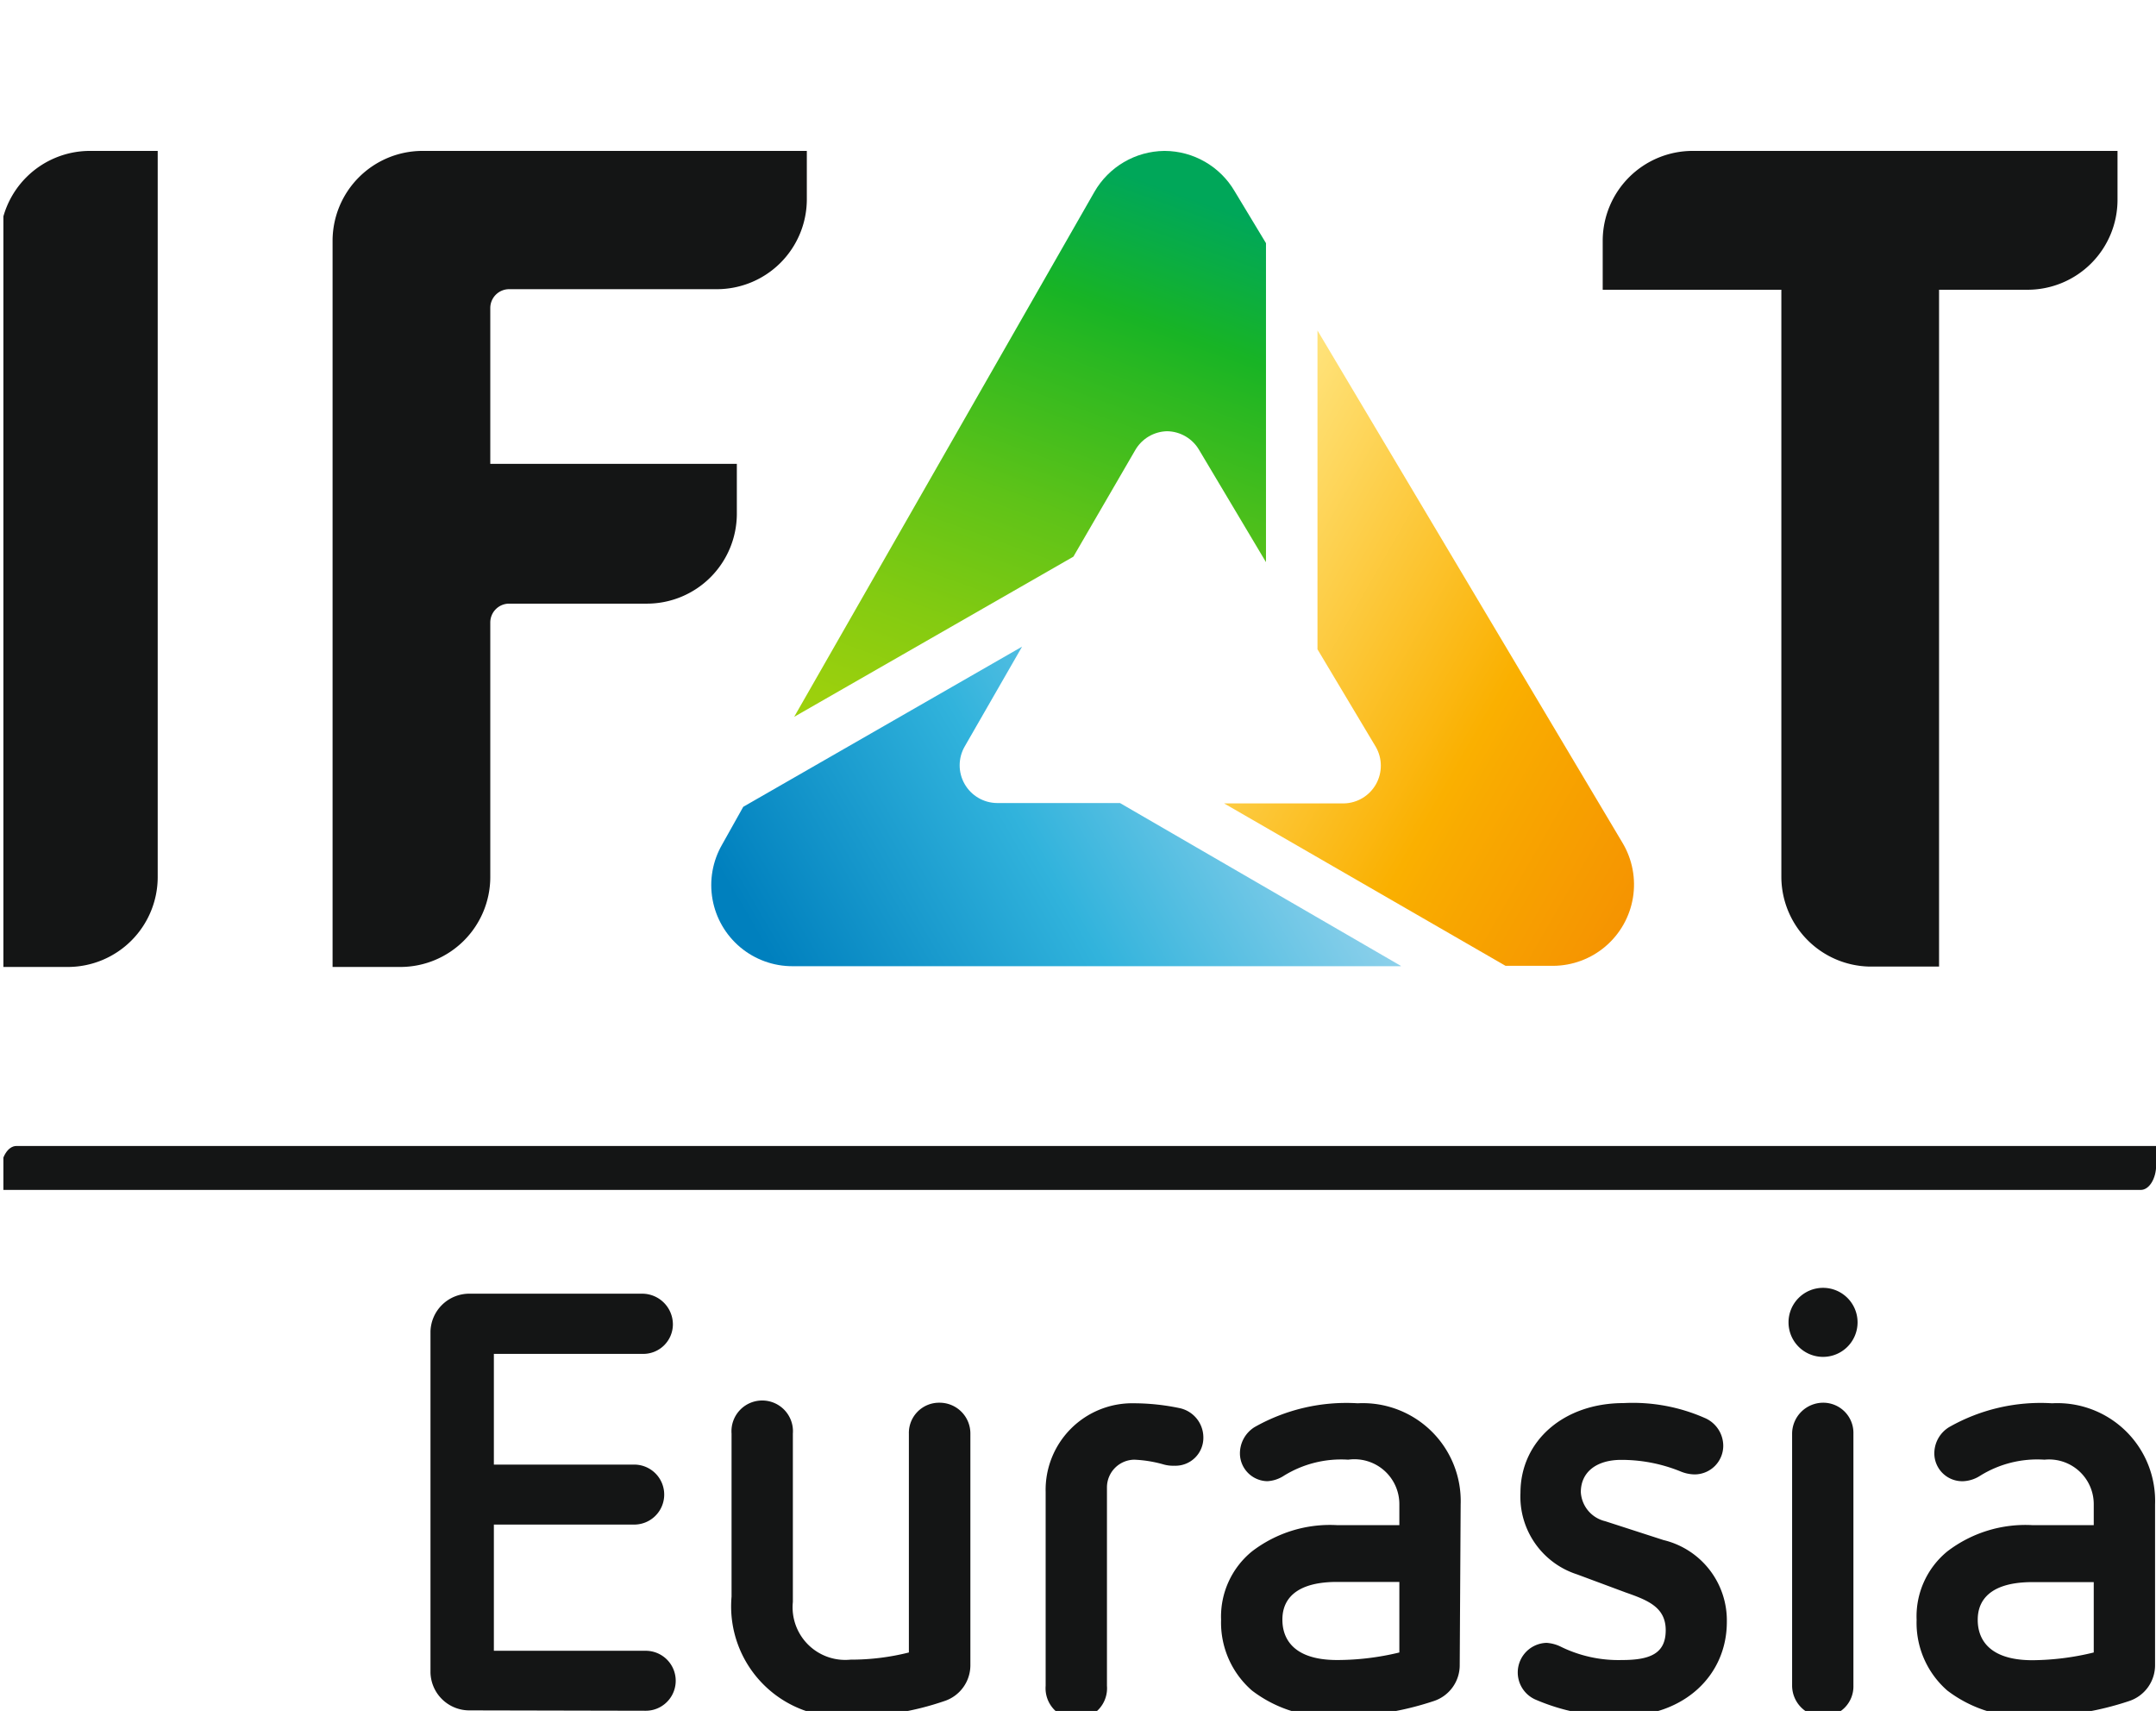 <svg xmlns="http://www.w3.org/2000/svg" xmlns:xlink="http://www.w3.org/1999/xlink" viewBox="0 0 114.29 91"><defs><style>.cls-1{fill:none;}.cls-2{clip-path:url(#clip-path);}.cls-3{fill:url(#未命名的渐变_20);}.cls-4{clip-path:url(#clip-path-2);}.cls-5{fill:url(#未命名的渐变_21);}.cls-6{clip-path:url(#clip-path-3);}.cls-7{fill:url(#未命名的渐变_22);}.cls-8{clip-path:url(#clip-path-4);}.cls-9{fill:#141515;}</style><clipPath id="clip-path" transform="translate(0.18 6)"><path class="cls-1" d="M61.54,2h0a4.33,4.33,0,0,0-3.71,2.18L41.92,32l14.8-8.49L60,17.86a2,2,0,0,1,1.69-1h0a2,2,0,0,1,1.7,1l3.54,5.94V6.89L65.27,4.14A4.32,4.32,0,0,0,61.56,2h0"/></clipPath><linearGradient id="未命名的渐变_20" x1="-481.44" y1="508.51" x2="-480.44" y2="508.51" gradientTransform="matrix(35.18, 0, 0, -35.18, 16971.04, 17904.01)" gradientUnits="userSpaceOnUse"><stop offset="0" stop-color="#a3d20b"/><stop offset="0.11" stop-color="#9bd00d"/><stop offset="0.27" stop-color="#84cb11"/><stop offset="0.48" stop-color="#5fc318"/><stop offset="0.72" stop-color="#2bb821"/><stop offset="0.8" stop-color="#18b425"/><stop offset="0.91" stop-color="#0aad43"/><stop offset="1" stop-color="#00a759"/></linearGradient><clipPath id="clip-path-2" transform="translate(0.18 6)"><path class="cls-1" d="M39.22,36.77l-1.12,2a4.3,4.3,0,0,0,3.74,6.45H74.11L59.19,36.57H52.67a2,2,0,0,1-1.71-3L54,28.28Z"/></clipPath><linearGradient id="未命名的渐变_21" x1="-481.44" y1="508.54" x2="-480.44" y2="508.54" gradientTransform="matrix(30.11, 0, 0, -30.11, 14534.91, 15350.28)" gradientUnits="userSpaceOnUse"><stop offset="0" stop-color="#0080be"/><stop offset="0.5" stop-color="#31b3dc"/><stop offset="1" stop-color="#96d3ec"/></linearGradient><clipPath id="clip-path-3" transform="translate(0.18 6)"><path class="cls-1" d="M69.66,28.42l3.09,5.17a2,2,0,0,1-1.69,3H64.71l14.92,8.61h2.52a4.31,4.31,0,0,0,3.68-6.52L69.66,11.52Z"/></clipPath><linearGradient id="未命名的渐变_22" x1="-481.43" y1="508.43" x2="-480.43" y2="508.43" gradientTransform="matrix(0, 29.78, 29.78, 0, -15065.41, 14351.94)" gradientUnits="userSpaceOnUse"><stop offset="0" stop-color="#ffe37b"/><stop offset="0.6" stop-color="#fab000"/><stop offset="0.67" stop-color="#f9aa00"/><stop offset="1" stop-color="#f59301"/></linearGradient><clipPath id="clip-path-4" transform="translate(0.18 6)"><rect class="cls-1" width="119.35" height="84.7"/></clipPath></defs><title>资源 23</title><g id="图层_2" data-name="图层 2"><g id="图层_1-2" data-name="图层 1"><g class="cls-2"><rect class="cls-3" x="36.04" y="0.17" width="36.74" height="33.74" transform="translate(19.97 68.34) rotate(-70)"/></g><g class="cls-4"><rect class="cls-5" x="35.57" y="20.22" width="40.31" height="33.04" transform="translate(-10.73 38.78) rotate(-30)"/></g><g class="cls-6"><rect class="cls-7" x="55.61" y="10.43" width="40.13" height="35.83" transform="translate(13.46 85.71) rotate(-60)"/></g><g class="cls-8"><path class="cls-9" d="M4.57,2H8.18V40.5a4.77,4.77,0,0,1-4.75,4.76H-.18V6.72A4.77,4.77,0,0,1,4.57,2" transform="translate(0.18 6)"/><path class="cls-9" d="M22.21,2a4.77,4.77,0,0,0-4.76,4.75V45.26h3.61a4.77,4.77,0,0,0,4.75-4.76V27a1,1,0,0,1,1-1h7.32a4.77,4.77,0,0,0,4.75-4.75V18.59H25.81V10.33a1,1,0,0,1,1-1H37.84A4.77,4.77,0,0,0,42.59,4.6V2Z" transform="translate(0.18 6)"/><path class="cls-9" d="M112.07,2H89.53a4.77,4.77,0,0,0-4.75,4.75V8.85h0v.51h9.47V40.5h0a4.77,4.77,0,0,0,4.69,4.74h3.67V9.36h4.71a4.77,4.77,0,0,0,4.75-4.75V2Z" transform="translate(0.18 6)"/><path class="cls-9" d="M114.12,55.75v-1H.69c-.45,0-.82.6-.82,1.33v1H113.3c.45,0,.82-.6.82-1.33" transform="translate(0.18 6)"/><path class="cls-9" d="M110.81,81.6a14,14,0,0,1-3.25.41c-2.74,0-2.9-1.58-2.9-2.14s.16-2,2.9-2h3.25Zm3.25-7.85a5.18,5.18,0,0,0-5.46-5.36,9.81,9.81,0,0,0-5.45,1.26,1.63,1.63,0,0,0-.79,1.45,1.48,1.48,0,0,0,1.55,1.42,1.8,1.8,0,0,0,.88-.29,5.73,5.73,0,0,1,3.41-.85,2.37,2.37,0,0,1,2.61,2.37v1.1h-3.25a6.81,6.81,0,0,0-4.51,1.39,4.45,4.45,0,0,0-1.63,3.63,4.76,4.76,0,0,0,1.63,3.75A6.81,6.81,0,0,0,107.56,85a16,16,0,0,0,5.11-.82,2,2,0,0,0,1.39-1.93ZM94.82,83.37A1.65,1.65,0,0,0,96.46,85a1.6,1.6,0,0,0,1.61-1.64V70a1.6,1.6,0,0,0-1.61-1.64A1.65,1.65,0,0,0,94.82,70ZM98.29,64.1a1.83,1.83,0,1,0-1.83,1.83,1.83,1.83,0,0,0,1.83-1.83M86,78.42c1.17.41,2.12.78,2.12,2S87.32,82,85.81,82a6.93,6.93,0,0,1-3.28-.72,2,2,0,0,0-.73-.19,1.57,1.57,0,0,0-.6,3,10.8,10.8,0,0,0,4.54.89c3.38,0,5.62-2.18,5.62-5A4.38,4.38,0,0,0,88,75.64l-3.09-1a1.68,1.68,0,0,1-1.29-1.54c0-1.08.85-1.71,2.14-1.71A8.31,8.31,0,0,1,88.9,72a2,2,0,0,0,.75.16,1.52,1.52,0,0,0,1.52-1.51,1.61,1.61,0,0,0-1-1.49,9.46,9.46,0,0,0-4.29-.78c-3.16,0-5.46,2-5.46,4.76a4.33,4.33,0,0,0,3,4.32ZM74,81.6A14,14,0,0,1,70.7,82c-2.74,0-2.9-1.58-2.9-2.14s.16-2,2.9-2H74Zm3.25-7.85a5.19,5.19,0,0,0-5.46-5.36,9.87,9.87,0,0,0-5.46,1.26,1.64,1.64,0,0,0-.78,1.45A1.48,1.48,0,0,0,67,72.52a1.77,1.77,0,0,0,.88-.29,5.77,5.77,0,0,1,3.41-.85A2.38,2.38,0,0,1,74,73.75v1.1H70.7a6.79,6.79,0,0,0-4.51,1.39,4.46,4.46,0,0,0-1.64,3.63,4.77,4.77,0,0,0,1.64,3.75A6.79,6.79,0,0,0,70.7,85a16.09,16.09,0,0,0,5.11-.82,2,2,0,0,0,1.39-1.93Zm-22,9.62a1.63,1.63,0,1,0,3.25,0V72.83a1.47,1.47,0,0,1,1.45-1.45,6.69,6.69,0,0,1,1.58.26,1.85,1.85,0,0,0,.54.06,1.48,1.48,0,0,0,1.54-1.51,1.59,1.59,0,0,0-1.29-1.55,11.93,11.93,0,0,0-2.37-.25,4.59,4.59,0,0,0-4.7,4.7ZM48,81.6a12.51,12.51,0,0,1-3.09.38,2.79,2.79,0,0,1-3.06-3.06V70a1.63,1.63,0,1,0-3.25,0v8.64A5.86,5.86,0,0,0,44.87,85a15.2,15.2,0,0,0,5-.82,2,2,0,0,0,1.39-1.93V70a1.63,1.63,0,0,0-1.64-1.64A1.6,1.6,0,0,0,48,70ZM34.05,84.69a1.59,1.59,0,1,0,0-3.18H26V74.82h7.44a1.59,1.59,0,1,0,0-3.18H26V65.77h7.85a1.57,1.57,0,0,0,1.64-1.55,1.63,1.63,0,0,0-1.64-1.64H24.69a2.06,2.06,0,0,0-2.05,2V82.67a2.06,2.06,0,0,0,2.05,2Z" transform="translate(0.18 6)"/></g></g></g></svg>